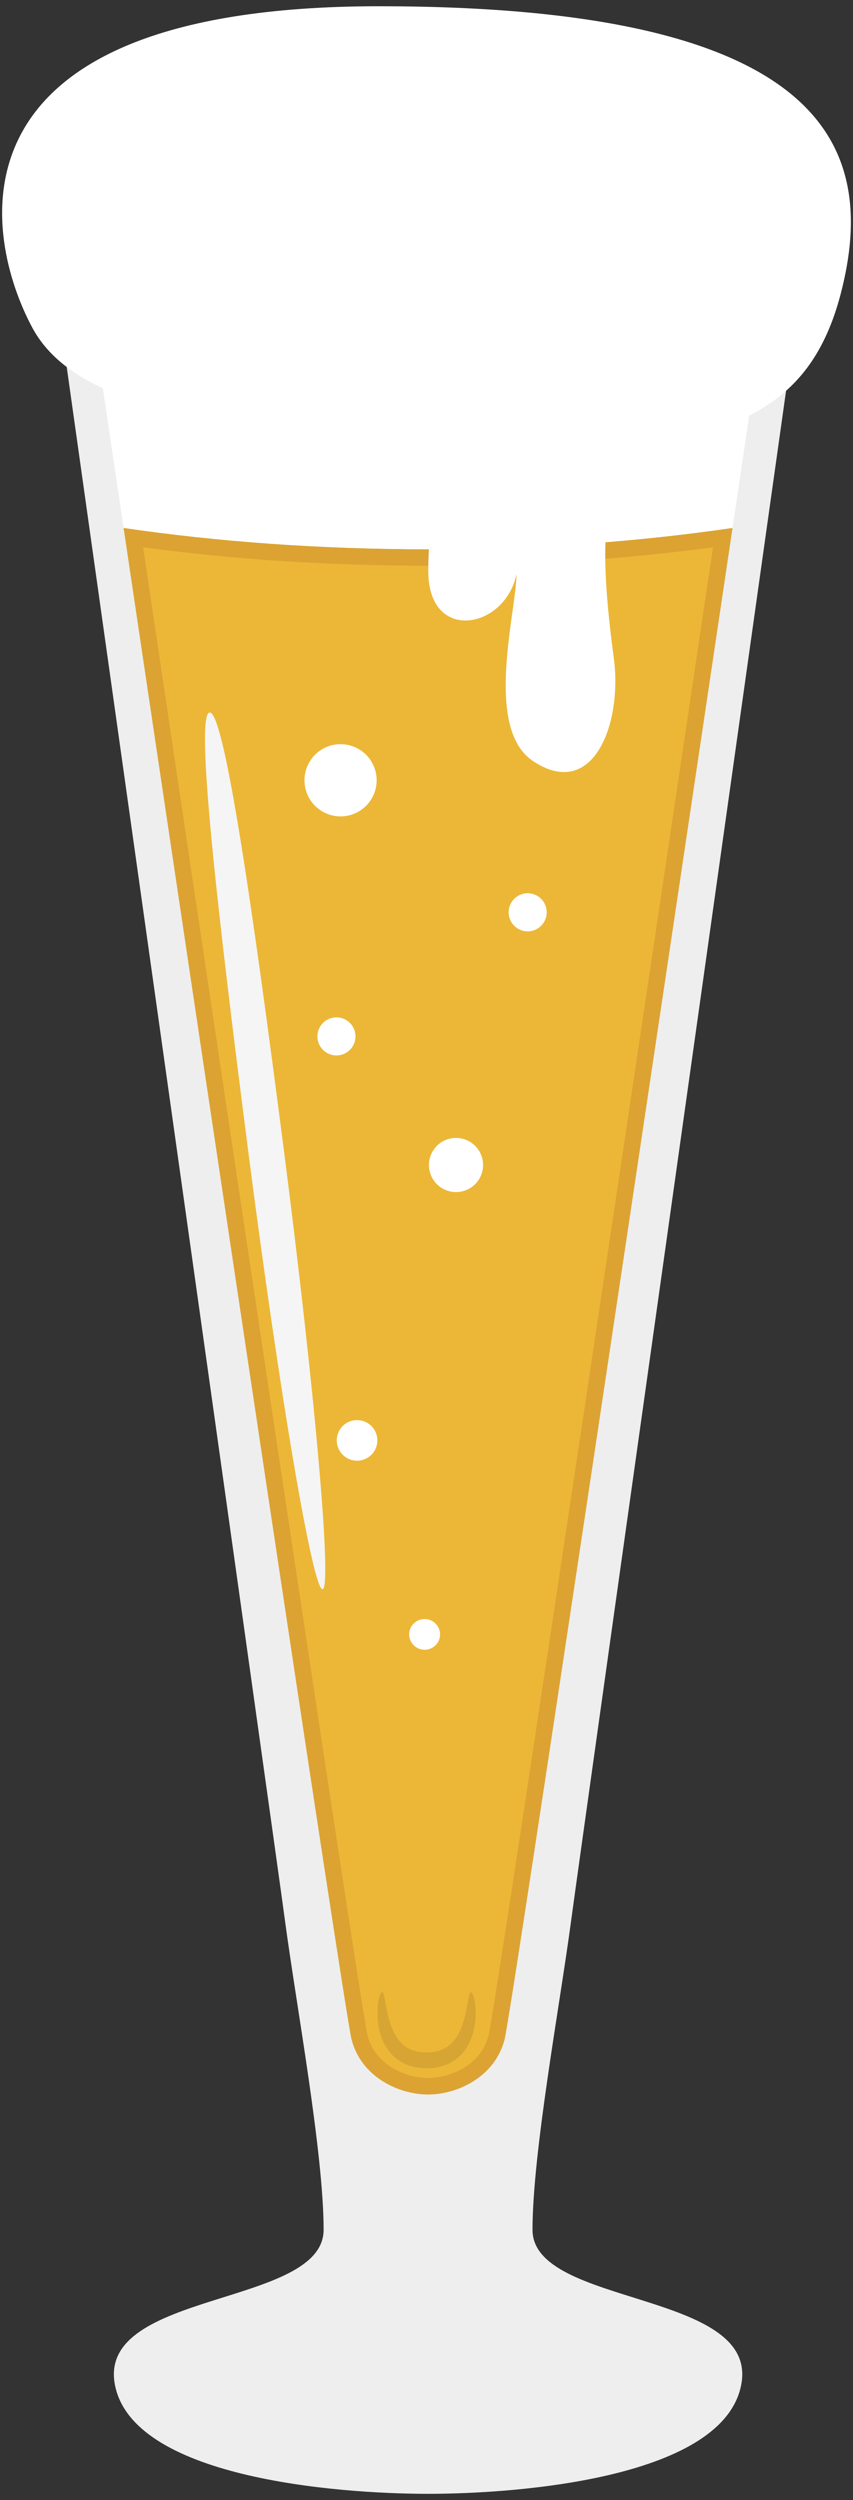 <svg version="1.1" id="_x39_" xmlns="http://www.w3.org/2000/svg" x="0" y="0" viewBox="0 0 273.141 800" xml:space="preserve"><rect x="0" y="0" width="273.141" height="800" fill="#333333" stroke="none"/><style>.st2{fill:#ecb736}.st3{fill:#fff}</style><path d="M261.029 58.907c.66-4.724-1.182-7.904-5.887-8.894-14.109-2.977-50.743-8.923-118.071-8.923-67.331 0-103.962 5.946-118.074 8.923-4.702.99-6.546 4.169-5.879 8.894 9.025 64.039 74.908 531.439 78.185 556.027 3.52 26.403 12.324 73.93 12.324 98.571 0 24.64-72.171 19.368-66.888 49.288C42.019 792.721 107.148 798 137.072 798c29.924 0 95.053-5.279 100.332-35.207 5.283-29.92-66.888-24.648-66.888-49.288 0-24.641 8.8-72.168 12.32-98.571 3.285-24.588 69.161-491.988 78.193-556.027z" fill="#eeeeef"/><path d="M39.573 168.921c24.832 166.83 70.777 474.778 72.974 483.574 3.018 12.073 15.092 17.727 24.525 17.727 9.429 0 21.51-5.654 24.528-17.727 2.194-8.796 48.142-316.744 72.966-483.574-29.999 4.401-62.932 6.831-97.494 6.831-34.566-.001-67.5-2.43-97.499-6.831z" fill="#dca333"/><path class="st2" d="M137.072 664.943c-6.42 0-16.883-3.659-19.403-13.73-1.615-6.703-27.782-180.11-71.833-476.083 29.102 3.93 59.753 5.901 91.236 5.901 31.479 0 62.13-1.971 91.232-5.901-44.051 295.973-70.214 469.38-71.833 476.091-2.52 10.063-12.985 13.722-19.399 13.722z"/><path class="st3" d="M137.072 47.255c-80.971 0-113.095 11.443-113.095 16.722 0 0 6.325 42.637 15.597 104.944 29.999 4.401 62.933 6.831 97.498 6.831 34.562 0 67.495-2.429 97.494-6.831 9.272-62.307 15.601-104.944 15.601-104.944 0-5.28-32.125-16.722-113.095-16.722z"/><path class="st2" d="M150.776 637.475s2.572 21.822-14.188 21.822c-16.759 0-14.187-21.822-14.187-21.822"/><path d="M122.4 637.475c.732.053.825 3.442 2.092 8.391.66 2.429 1.691 5.279 3.64 7.476 1.916 2.22 4.848 3.465 8.455 3.434 3.614.03 6.543-1.215 8.462-3.434 1.951-2.197 2.981-5.047 3.638-7.476 1.263-4.95 1.356-8.339 2.088-8.391.642-.083 1.889 3.27 1.436 8.999-.289 2.834-.997 6.418-3.554 9.823-1.268 1.672-3.075 3.202-5.223 4.154-2.137.967-4.522 1.38-6.847 1.38-2.317 0-4.701-.412-6.846-1.38-2.141-.952-3.948-2.482-5.223-4.154-2.549-3.405-3.258-6.989-3.554-9.823-.446-5.729.795-9.081 1.436-8.999z" fill="#d7a533"/><path class="st3" d="M120.605 249.689c0 6.374-5.171 11.548-11.549 11.548-6.385 0-11.555-5.174-11.555-11.548 0-6.381 5.17-11.555 11.555-11.555 6.378 0 11.549 5.173 11.549 11.555zm34.077 123.106c0 4.784-3.88 8.661-8.665 8.661a8.66 8.66 0 01-8.66-8.661c0-4.792 3.877-8.668 8.66-8.668a8.663 8.663 0 018.665 8.668zm-33.849 88.116a6.496 6.496 0 01-6.497 6.501 6.497 6.497 0 110-12.995 6.495 6.495 0 016.497 6.494zm-7.008-129.277a6.092 6.092 0 11-6.088-6.089 6.09 6.09 0 016.088 6.089zm61.235-39.705c0 3.36-2.722 6.097-6.089 6.097s-6.097-2.737-6.097-6.097c0-3.359 2.73-6.096 6.097-6.096s6.089 2.737 6.089 6.096zm-34.142 231.034a4.942 4.942 0 01-4.95 4.942 4.942 4.942 0 01-4.953-4.942 4.952 4.952 0 019.903 0z"/><path d="M90.835 367.546c9.992 77.468 15.575 140.6 12.463 140.998-3.112.404-13.737-62.082-23.734-139.551-9.995-77.468-17.13-140.397-12.466-140.998 4.668-.6 13.734 62.066 23.737 139.551z" fill="#f5f5f5"/><path class="st3" d="M10.412 104.972C-4.778 76.882-21.267 2 121.302 2s160.254 44.385 147.934 91.911c-9.793 37.756-34.295 41.648-60.81 50.662-16.636 5.654-16.636 30.309-11.878 66.003 2.82 21.139-6.67 45.757-25.882 32.949-15.845-10.558-5.283-47.969-5.283-59.854-3.52 17.606-28.184 22.278-28.239-.818-.072-28.218 10.636-43.185-31.686-46.199-23.7-1.695-79.135-2.265-95.046-31.682z"/></svg>